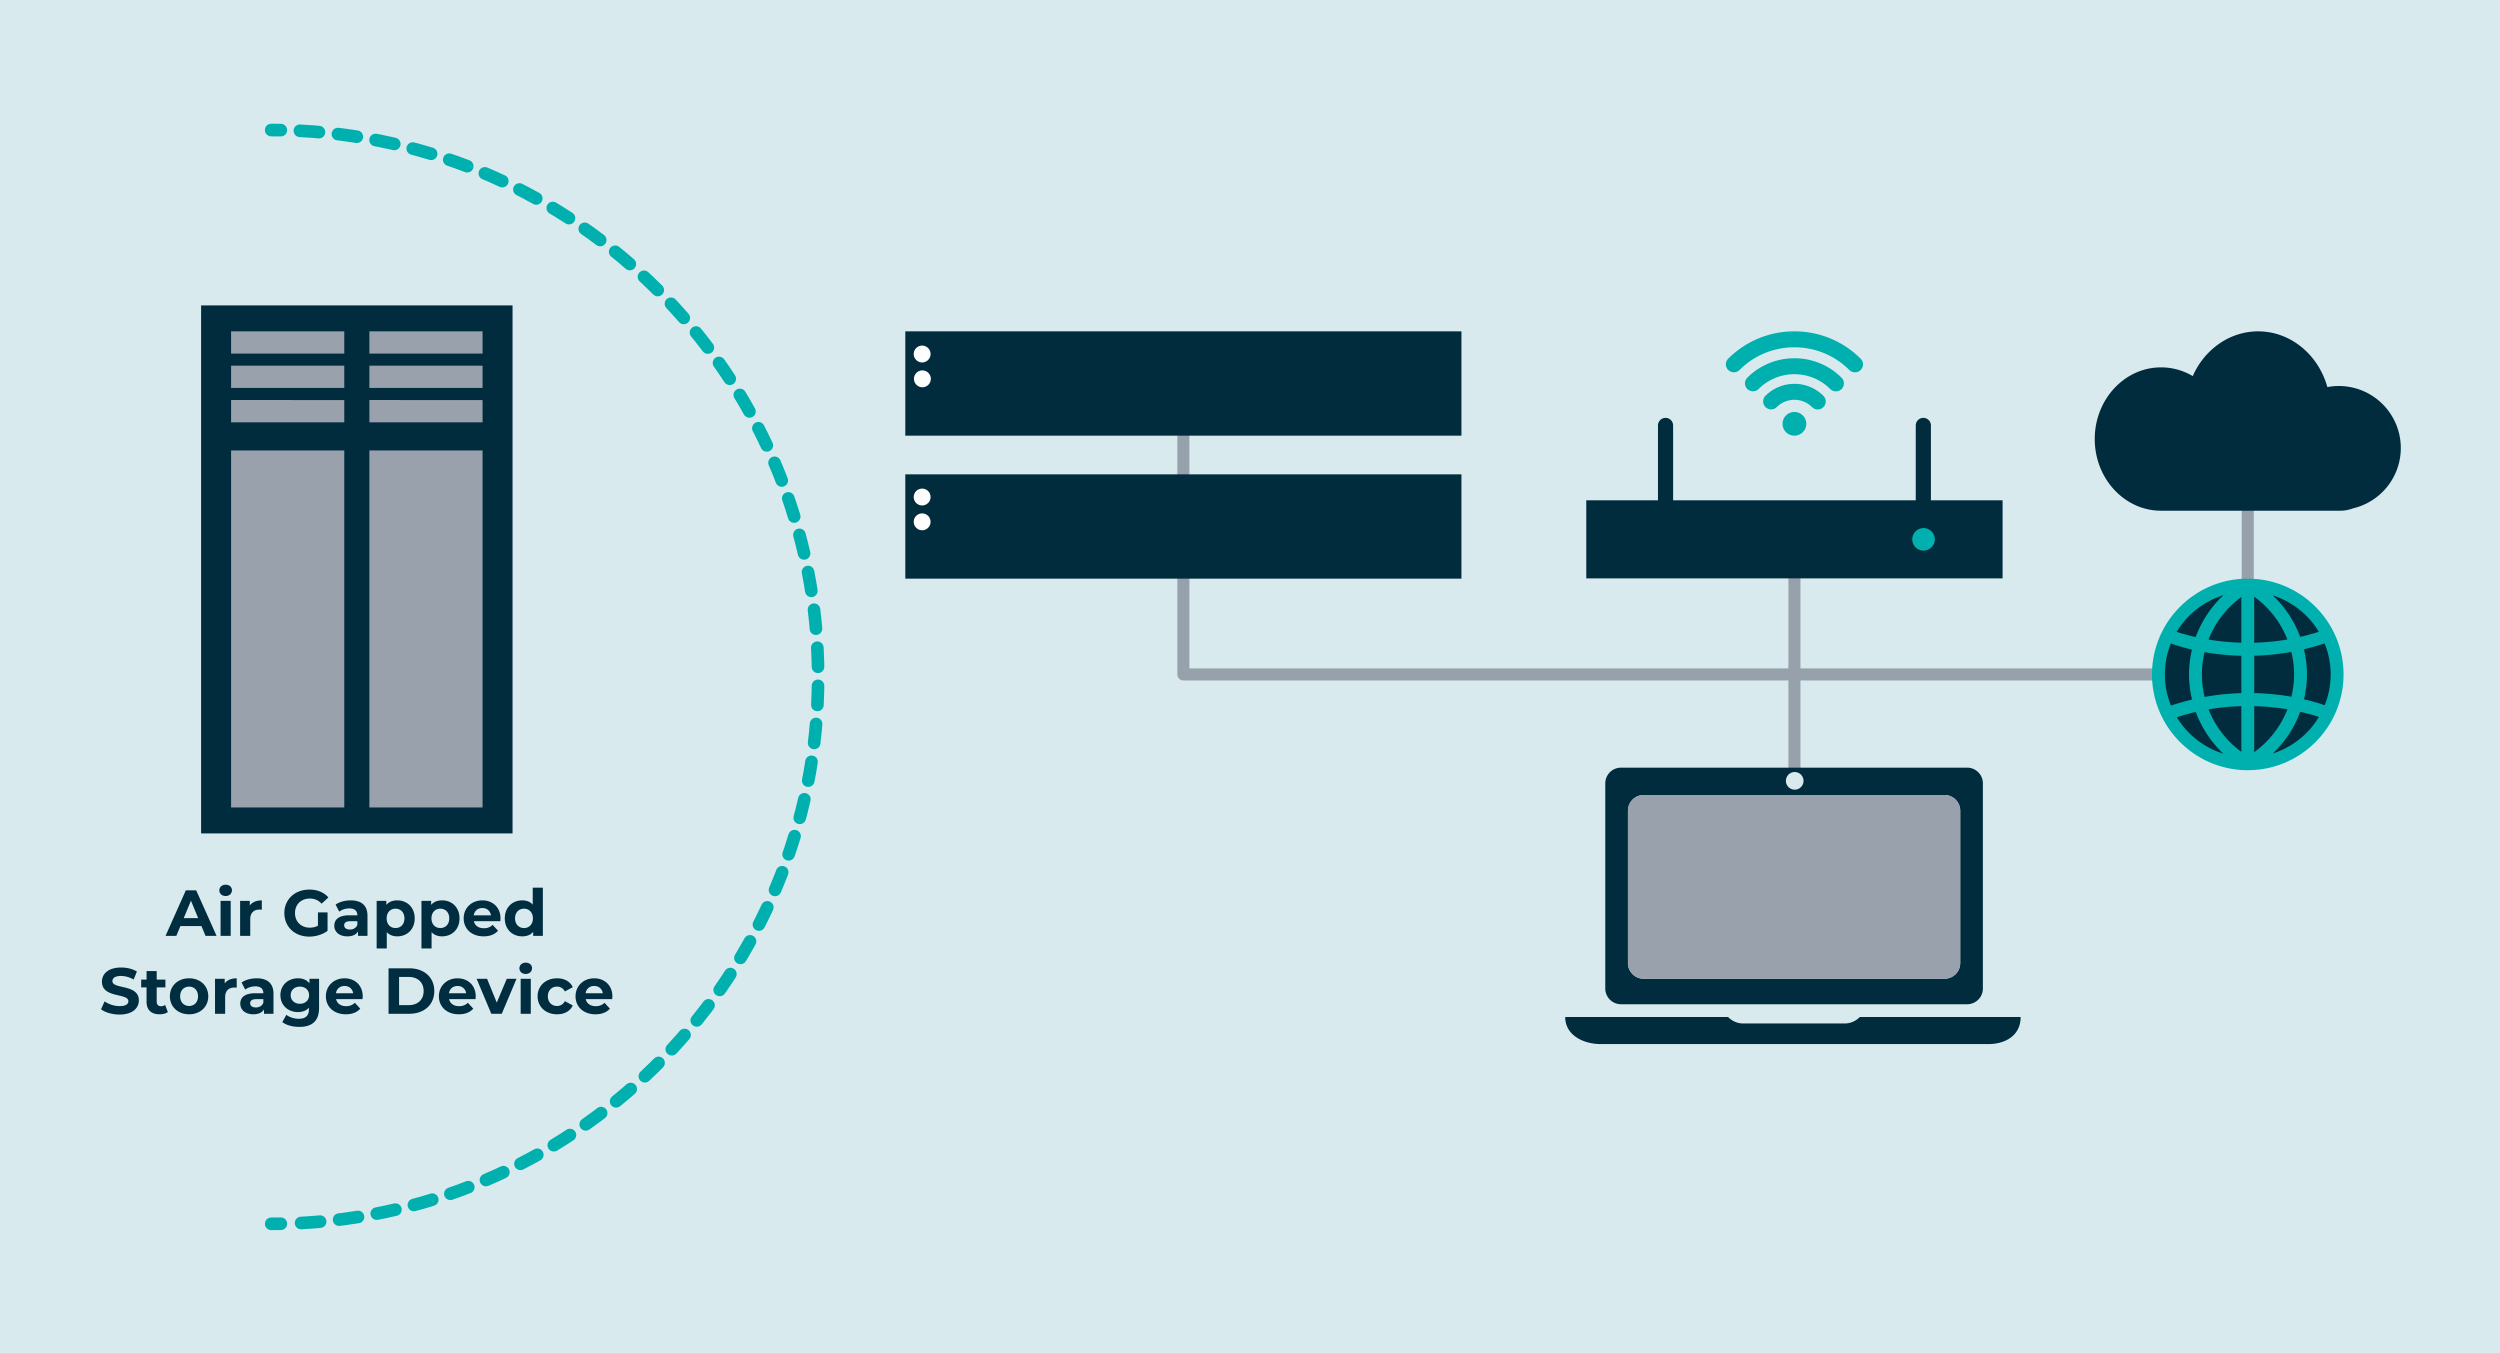 <?xml version="1.0" encoding="UTF-8"?> <svg xmlns="http://www.w3.org/2000/svg" width="650" height="352" fill="none" viewBox="0 0 650 352"><rect x="0" y="0" width="650" height="352" fill="#808080" stroke="none"/><g clip-path="url(#a)"><path fill="#D8EAEE" d="M660-9.565H-10v372h670v-372Z"></path><path fill="#002E40" d="M52.386 240.783h-5.49l-1.047 2.534h-2.804l5.27-11.824h2.703l5.287 11.824h-2.872l-1.047-2.534Zm-.862-2.077-1.875-4.527-1.875 4.527h3.75Zm5.503-7.213c0-.827.66-1.47 1.639-1.47.98 0 1.639.609 1.639 1.419 0 .879-.659 1.521-1.639 1.521s-1.639-.642-1.639-1.47Zm.322 2.736h2.634v9.088H57.35v-9.088Zm10.724-.134v2.432c-.22-.017-.388-.034-.591-.034-1.453 0-2.416.794-2.416 2.534v4.29h-2.634v-9.088h2.516v1.199c.642-.877 1.723-1.333 3.125-1.333Zm14.59 3.125h2.5v4.797c-1.301.979-3.092 1.504-4.78 1.504-3.717 0-6.453-2.551-6.453-6.116 0-3.564 2.736-6.114 6.503-6.114 2.078 0 3.8.709 4.95 2.044l-1.757 1.621c-.862-.912-1.858-1.334-3.058-1.334-2.297 0-3.868 1.537-3.868 3.783 0 2.213 1.571 3.784 3.834 3.784.743 0 1.436-.135 2.129-.506v-3.463Zm12.884.912v5.185h-2.465v-1.131c-.49.828-1.436 1.266-2.771 1.266-2.128 0-3.395-1.181-3.395-2.753 0-1.604 1.132-2.719 3.902-2.719h2.095c0-1.132-.676-1.79-2.095-1.79-.963 0-1.96.32-2.618.844l-.946-1.842c.996-.709 2.466-1.097 3.919-1.097 2.77 0 4.374 1.283 4.374 4.037Zm-2.635 2.314v-.929h-1.807c-1.233 0-1.622.456-1.622 1.064 0 .658.558 1.098 1.487 1.098.878 0 1.638-.406 1.942-1.233Zm14.912-1.673c0 2.855-1.976 4.679-4.527 4.679-1.131 0-2.061-.354-2.736-1.098v4.241h-2.635v-12.366h2.516v1.048c.659-.794 1.639-1.182 2.855-1.182 2.551 0 4.527 1.824 4.527 4.678Zm-2.669 0c0-1.57-.996-2.516-2.314-2.516-1.317 0-2.314.946-2.314 2.516 0 1.572.996 2.517 2.314 2.517s2.314-.945 2.314-2.517Zm14.321 0c0 2.855-1.977 4.679-4.527 4.679-1.132 0-2.061-.354-2.737-1.098v4.241h-2.635v-12.366h2.517v1.048c.658-.794 1.638-1.182 2.855-1.182 2.55 0 4.527 1.824 4.527 4.678Zm-2.669 0c0-1.57-.997-2.516-2.314-2.516-1.318 0-2.315.946-2.315 2.516 0 1.572.997 2.517 2.315 2.517s2.314-.945 2.314-2.517Zm13.273.744h-6.875c.254 1.131 1.217 1.824 2.602 1.824.962 0 1.655-.287 2.28-.878l1.402 1.52c-.844.962-2.111 1.469-3.75 1.469-3.141 0-5.185-1.975-5.185-4.679 0-2.719 2.077-4.678 4.847-4.678 2.669 0 4.73 1.79 4.73 4.713 0 .202-.034.489-.051.709Zm-6.908-1.538h4.476c-.186-1.148-1.047-1.891-2.23-1.891-1.199 0-2.06.726-2.246 1.891Zm17.969-7.195v12.533h-2.517v-1.047c-.659.794-1.622 1.182-2.838 1.182-2.567 0-4.544-1.824-4.544-4.679 0-2.854 1.977-4.678 4.544-4.678 1.115 0 2.061.354 2.719 1.097v-4.408h2.636Zm-2.585 7.989c0-1.57-1.013-2.516-2.314-2.516-1.317 0-2.331.946-2.331 2.516 0 1.572 1.014 2.517 2.331 2.517 1.301 0 2.314-.945 2.314-2.517ZM26.269 262.416l.928-2.062c.997.727 2.484 1.234 3.902 1.234 1.622 0 2.281-.541 2.281-1.267 0-2.213-6.875-.692-6.875-5.085 0-2.01 1.622-3.681 4.983-3.681 1.486 0 3.007.354 4.104 1.047l-.844 2.078c-1.098-.625-2.23-.93-3.277-.93-1.622 0-2.246.608-2.246 1.352 0 2.178 6.874.675 6.874 5.016 0 1.977-1.638 3.666-5.016 3.666-1.875 0-3.767-.557-4.814-1.368Zm17.378.725c-.541.389-1.335.575-2.146.575-2.145 0-3.395-1.098-3.395-3.26v-3.734h-1.402v-2.026h1.402v-2.213h2.635v2.213h2.264v2.026H40.74v3.7c0 .777.423 1.2 1.132 1.2a1.78 1.78 0 0 0 1.064-.338l.71 1.857Zm.521-4.104c0-2.736 2.111-4.679 5-4.679s4.983 1.943 4.983 4.679-2.095 4.679-4.983 4.679c-2.888 0-5-1.943-5-4.679Zm7.314 0c0-1.57-.997-2.516-2.314-2.516-1.318 0-2.331.946-2.331 2.516 0 1.571 1.013 2.517 2.33 2.517 1.319 0 2.315-.946 2.315-2.517Zm10.064-4.679v2.433c-.22-.018-.389-.034-.591-.034-1.453 0-2.416.794-2.416 2.534v4.29h-2.635v-9.088h2.517v1.199c.642-.878 1.723-1.334 3.125-1.334Zm9.559 4.038v5.185h-2.466v-1.132c-.49.828-1.436 1.267-2.77 1.267-2.129 0-3.395-1.182-3.395-2.753 0-1.605 1.131-2.72 3.902-2.72h2.094c0-1.132-.676-1.79-2.094-1.79-.963 0-1.96.321-2.619.845l-.945-1.842c.996-.709 2.466-1.098 3.918-1.098 2.77 0 4.375 1.284 4.375 4.038Zm-2.635 2.314v-.93h-1.808c-1.232 0-1.621.456-1.621 1.065 0 .658.558 1.098 1.486 1.098.879 0 1.639-.406 1.943-1.233Zm14.489-6.217v7.568c0 3.379-1.825 4.932-5.102 4.932-1.723 0-3.395-.422-4.46-1.25l1.048-1.891c.777.625 2.044 1.03 3.21 1.03 1.858 0 2.669-.845 2.669-2.484v-.388c-.693.76-1.69 1.132-2.872 1.132-2.517 0-4.544-1.74-4.544-4.392s2.027-4.392 4.544-4.392c1.267 0 2.314.422 3.006 1.301v-1.166h2.5Zm-2.602 4.257c0-1.334-.996-2.229-2.381-2.229-1.386 0-2.399.895-2.399 2.229 0 1.335 1.013 2.229 2.399 2.229 1.385 0 2.381-.894 2.381-2.229Zm13.899 1.03h-6.875c.254 1.132 1.216 1.824 2.602 1.824.962 0 1.655-.287 2.28-.878l1.402 1.521c-.845.962-2.111 1.469-3.75 1.469-3.142 0-5.186-1.976-5.186-4.679 0-2.72 2.078-4.679 4.848-4.679 2.67 0 4.73 1.79 4.73 4.713 0 .202-.034.489-.05.709Zm-6.909-1.537h4.477c-.186-1.148-1.047-1.892-2.23-1.892-1.2 0-2.06.727-2.246 1.892Zm13.677-6.486h5.372c3.868 0 6.52 2.331 6.52 5.912s-2.652 5.912-6.52 5.912h-5.372v-11.824Zm5.237 9.578c2.348 0 3.885-1.402 3.885-3.666 0-2.264-1.537-3.665-3.885-3.665h-2.5v7.331h2.5Zm17.377-1.555h-6.875c.253 1.132 1.216 1.824 2.602 1.824.963 0 1.655-.287 2.28-.878l1.402 1.521c-.845.962-2.111 1.469-3.75 1.469-3.142 0-5.186-1.976-5.186-4.679 0-2.72 2.078-4.679 4.848-4.679 2.669 0 4.73 1.79 4.73 4.713 0 .202-.034.489-.051.709Zm-6.909-1.537h4.476c-.185-1.148-1.046-1.892-2.229-1.892-1.199 0-2.061.727-2.247 1.892Zm17.564-3.75-3.834 9.088h-2.72l-3.817-9.088h2.72l2.516 6.183 2.602-6.183h2.533Zm.757-2.736c0-.827.659-1.47 1.639-1.47.979 0 1.638.609 1.638 1.419 0 .879-.659 1.521-1.638 1.521-.98 0-1.639-.642-1.639-1.47Zm.321 2.736h2.635v9.088h-2.635v-9.088Zm4.407 4.544c0-2.736 2.112-4.679 5.068-4.679 1.908 0 3.412.828 4.071 2.315l-2.044 1.098c-.49-.862-1.216-1.25-2.044-1.25-1.334 0-2.382.928-2.382 2.516s1.048 2.517 2.382 2.517c.828 0 1.554-.371 2.044-1.25l2.044 1.115c-.659 1.453-2.163 2.297-4.071 2.297-2.956 0-5.068-1.943-5.068-4.679Zm19.389.743h-6.875c.254 1.132 1.217 1.824 2.602 1.824.962 0 1.655-.287 2.28-.878l1.402 1.521c-.845.962-2.111 1.469-3.75 1.469-3.141 0-5.185-1.976-5.185-4.679 0-2.72 2.077-4.679 4.847-4.679 2.669 0 4.73 1.79 4.73 4.713 0 .202-.034.489-.051.709Zm-6.908-1.537h4.476c-.186-1.148-1.047-1.892-2.23-1.892-1.199 0-2.06.727-2.246 1.892Z"></path><path fill="#002C3E" d="M133.263 79.407H52.287v137.281h80.976V79.407Z"></path><path fill="#99A1AC" d="M89.513 86.151H60.082v5.792h29.431v-5.792Zm0 8.929H60.082v5.791h29.431V95.08Zm0 8.928H60.082v5.792h29.431v-5.792Zm35.956-17.857H96.037v5.792h29.432v-5.792Zm0 8.929H96.037v5.791h29.432V95.08Zm0 8.928H96.037v5.792h29.432v-5.792Zm-35.956 13.107H60.082v92.829h29.431v-92.829Zm35.956 0H96.037v92.829h29.432v-92.829Z"></path><path stroke="#97A1AC" stroke-linejoin="round" stroke-width="3.132" d="M466.554 148.51v52.206m-158.877-93.604v68.242H476.81m108.681 0H476.358"></path><path fill="#002C3E" d="M379.975 86.151H235.378v27.12h144.597v-27.12Z"></path><path fill="#fff" d="M239.758 94.236a2.189 2.189 0 1 0 0-4.378 2.189 2.189 0 0 0 0 4.378Zm0 6.452a2.19 2.19 0 1 0 0-4.378 2.19 2.19 0 0 0 0 4.378Z"></path><path fill="#002C3E" d="M379.975 123.331H235.378v27.119h144.597v-27.119Z"></path><path fill="#fff" d="M239.758 131.415a2.189 2.189 0 1 0 0-4.378 2.189 2.189 0 0 0 0 4.378Zm0 6.452a2.189 2.189 0 1 0 0-4.378 2.189 2.189 0 0 0 0 4.378Z"></path><path fill="#002C3E" d="M511.458 199.587h-89.992a4.09 4.09 0 0 0-4.094 4.085v53.347a4.093 4.093 0 0 0 4.094 4.085h89.989a4.09 4.09 0 0 0 4.096-4.085v-53.346a4.092 4.092 0 0 0-4.093-4.086Zm-44.829 1.14a2.292 2.292 0 0 1 2.287 2.298 2.285 2.285 0 0 1-2.287 2.287 2.292 2.292 0 1 1 0-4.585Zm43.032 49.666a4.09 4.09 0 0 1-4.096 4.085h-78.207a4.09 4.09 0 0 1-4.095-4.085V210.79a4.089 4.089 0 0 1 4.095-4.084h78.207a4.092 4.092 0 0 1 4.096 4.084v39.603Zm15.706 14.035c0 4.685-3.791 7.037-8.463 7.037h-100.63c-4.683 0-9.32-2.357-9.32-7.037h42.357a5.445 5.445 0 0 0 3.938 1.679h26.349c1.55 0 2.946-.647 3.938-1.679h41.831Z"></path><path fill="#99A1AC" d="M509.662 250.393a4.09 4.09 0 0 1-4.096 4.086h-78.208a4.09 4.09 0 0 1-4.094-4.086V210.79a4.088 4.088 0 0 1 4.094-4.084h78.208a4.092 4.092 0 0 1 4.096 4.084v39.603Z"></path><path stroke="#00B0AE" stroke-linecap="round" stroke-linejoin="round" stroke-width="3.282" d="M70.514 33.809c.835 0 1.668.007 2.5.021"></path><path stroke="#00B0AE" stroke-dasharray="4.96 4.96" stroke-linecap="round" stroke-linejoin="round" stroke-width="3.282" d="M77.975 34.001C153.037 37.881 212.707 99.973 212.707 176c0 76.862-60.987 139.481-137.21 142.106"></path><path stroke="#00B0AE" stroke-linecap="round" stroke-linejoin="round" stroke-width="3.282" d="M73.014 318.17c-.832.014-1.665.021-2.5.021"></path><path fill="#002C3E" d="M412.434 130.079v20.301h108.239v-20.301H412.434Z"></path><path fill="#00B0AE" d="M500.067 143.158a2.929 2.929 0 1 0 0-5.857 2.929 2.929 0 0 0 0 5.857Z"></path><path stroke="#002C3E" stroke-linecap="round" stroke-linejoin="round" stroke-width="3.94" d="M500.067 132.356v-21.748m-67.027 21.748v-21.748"></path><path fill="#00B0AE" d="M466.546 107.112a3.088 3.088 0 0 0-3.09 3.079 3.09 3.09 0 0 0 3.09 3.08 3.089 3.089 0 0 0 3.09-3.08 3.088 3.088 0 0 0-3.09-3.079Zm7.539-4.195a10.598 10.598 0 0 0-7.539-3.118c-2.838 0-5.509 1.1-7.52 3.098a2.074 2.074 0 0 0-.003 2.935 2.07 2.07 0 0 0 1.475.611c.556 0 1.078-.216 1.471-.606a6.448 6.448 0 0 1 4.577-1.887c1.734 0 3.365.675 4.589 1.898.394.393.918.61 1.475.61.556 0 1.077-.215 1.471-.606a2.073 2.073 0 0 0 .004-2.935Zm9.684-9.652c-4.599-4.588-10.716-7.114-17.223-7.114-6.499 0-12.609 2.52-17.207 7.097a2.072 2.072 0 0 0 1.472 3.543c.557 0 1.079-.215 1.473-.607a20.085 20.085 0 0 1 14.262-5.883c5.394 0 10.464 2.094 14.276 5.897.393.393.917.61 1.473.61s1.079-.217 1.472-.608a2.072 2.072 0 0 0 .002-2.935Z"></path><path fill="#00B0AE" d="M478.803 98.212a17.24 17.24 0 0 0-12.258-5.065 17.242 17.242 0 0 0-12.24 5.048 2.06 2.06 0 0 0-.612 1.467c0 .554.216 1.076.61 1.468.393.392.916.609 1.473.609.556 0 1.079-.216 1.472-.607a13.1 13.1 0 0 1 9.297-3.834c3.518 0 6.824 1.367 9.31 3.847.394.393.918.61 1.475.61a2.07 2.07 0 0 0 1.471-.607c.394-.392.611-.913.611-1.468a2.057 2.057 0 0 0-.609-1.468Z"></path><path stroke="#97A1AC" stroke-linejoin="round" stroke-width="3.132" d="M584.419 111.869v60.771"></path><path fill="#002C3E" d="M584.341 198.179c12.862 0 23.289-10.427 23.289-23.29 0-12.862-10.427-23.289-23.289-23.289-12.862 0-23.289 10.427-23.289 23.289 0 12.863 10.427 23.29 23.289 23.29Z"></path><path fill="#00B0AE" d="M578.088 154.751a28.333 28.333 0 0 0-7.205 10.888 51.925 51.925 0 0 1-4.945-1.361 21.645 21.645 0 0 1 12.15-9.527Zm24.807 9.513a59.092 59.092 0 0 1-4.844 1.327 28.317 28.317 0 0 0-7.127-10.787 21.663 21.663 0 0 1 11.971 9.46Zm-11.971 31.637a28.322 28.322 0 0 0 7.143-10.831c2.089.47 3.735.958 4.85 1.331a21.645 21.645 0 0 1-11.993 9.5Zm-24.959-9.428a58.7 58.7 0 0 1 4.937-1.357 28.353 28.353 0 0 0 7.184 10.841 21.66 21.66 0 0 1-12.121-9.484Zm3.965-4.582c-1.793.422-3.622.94-5.481 1.559a21.41 21.41 0 0 1-1.583-8.097c0-2.845.558-5.556 1.563-8.044 1.167.417 3.035 1.01 5.481 1.581a28.141 28.141 0 0 0-.766 6.463c.002 2.23.28 4.419.786 6.538Zm12.816-11.39v9.707a64.06 64.06 0 0 0-9.541.998 24.796 24.796 0 0 1-.712-5.855c0-1.978.248-3.918.698-5.797 2.751.486 5.969.859 9.555.947Zm0-15.278v11.881a62.525 62.525 0 0 1-8.528-.819 24.95 24.95 0 0 1 8.528-11.062Zm3.348 11.883v-11.961a24.956 24.956 0 0 1 8.631 11.12c-3.019.516-5.912.77-8.631.841Zm0 28.453v-11.961c3.218.081 6.127.403 8.639.819a24.914 24.914 0 0 1-8.639 11.142Zm-3.348-.079a24.933 24.933 0 0 1-8.518-11.041 60.755 60.755 0 0 1 8.518-.839v11.88Zm13.715-20.128c0 1.978-.248 3.918-.699 5.794a64.261 64.261 0 0 0-9.668-.948v-9.7a64.31 64.31 0 0 0 9.651-1.006c.462 1.894.716 3.859.716 5.86Zm9.513 0c0 2.831-.554 5.531-1.551 8.008a51.237 51.237 0 0 0-5.382-1.545c.494-2.095.767-4.259.767-6.463 0-2.231-.279-4.425-.787-6.546a66.075 66.075 0 0 0 5.38-1.521 21.448 21.448 0 0 1 1.573 8.067Zm-21.554 24.902h.024c.01 0 .022.004.03.004h.004c.016 0 .031-.006.047-.006 13.683-.057 24.795-11.203 24.795-24.9 0-13.663-11.062-24.787-24.7-24.896h-.016c-.061-.002-.121-.006-.184-.006-13.731 0-24.902 11.172-24.902 24.902 0 13.731 11.172 24.902 24.902 24.902Z"></path><path fill="#002C3E" d="M624.206 116.484c0-8.904-7.218-16.122-16.122-16.122-1.016 0-2.007.098-2.971.278-2.322-8.371-9.514-14.489-18.004-14.489-7.365 0-13.939 4.681-16.991 11.632a16.158 16.158 0 0 0-8.246-2.268c-9.505 0-17.239 8.36-17.239 18.636s7.733 18.636 17.239 18.636h46.74c1.004 0 2.09-.221 3.181-.614 7.115-1.676 12.413-8.062 12.413-15.689Z"></path></g><defs><clipPath id="a"><path fill="#fff" d="M0 0h650v352H0z"></path></clipPath></defs></svg> 